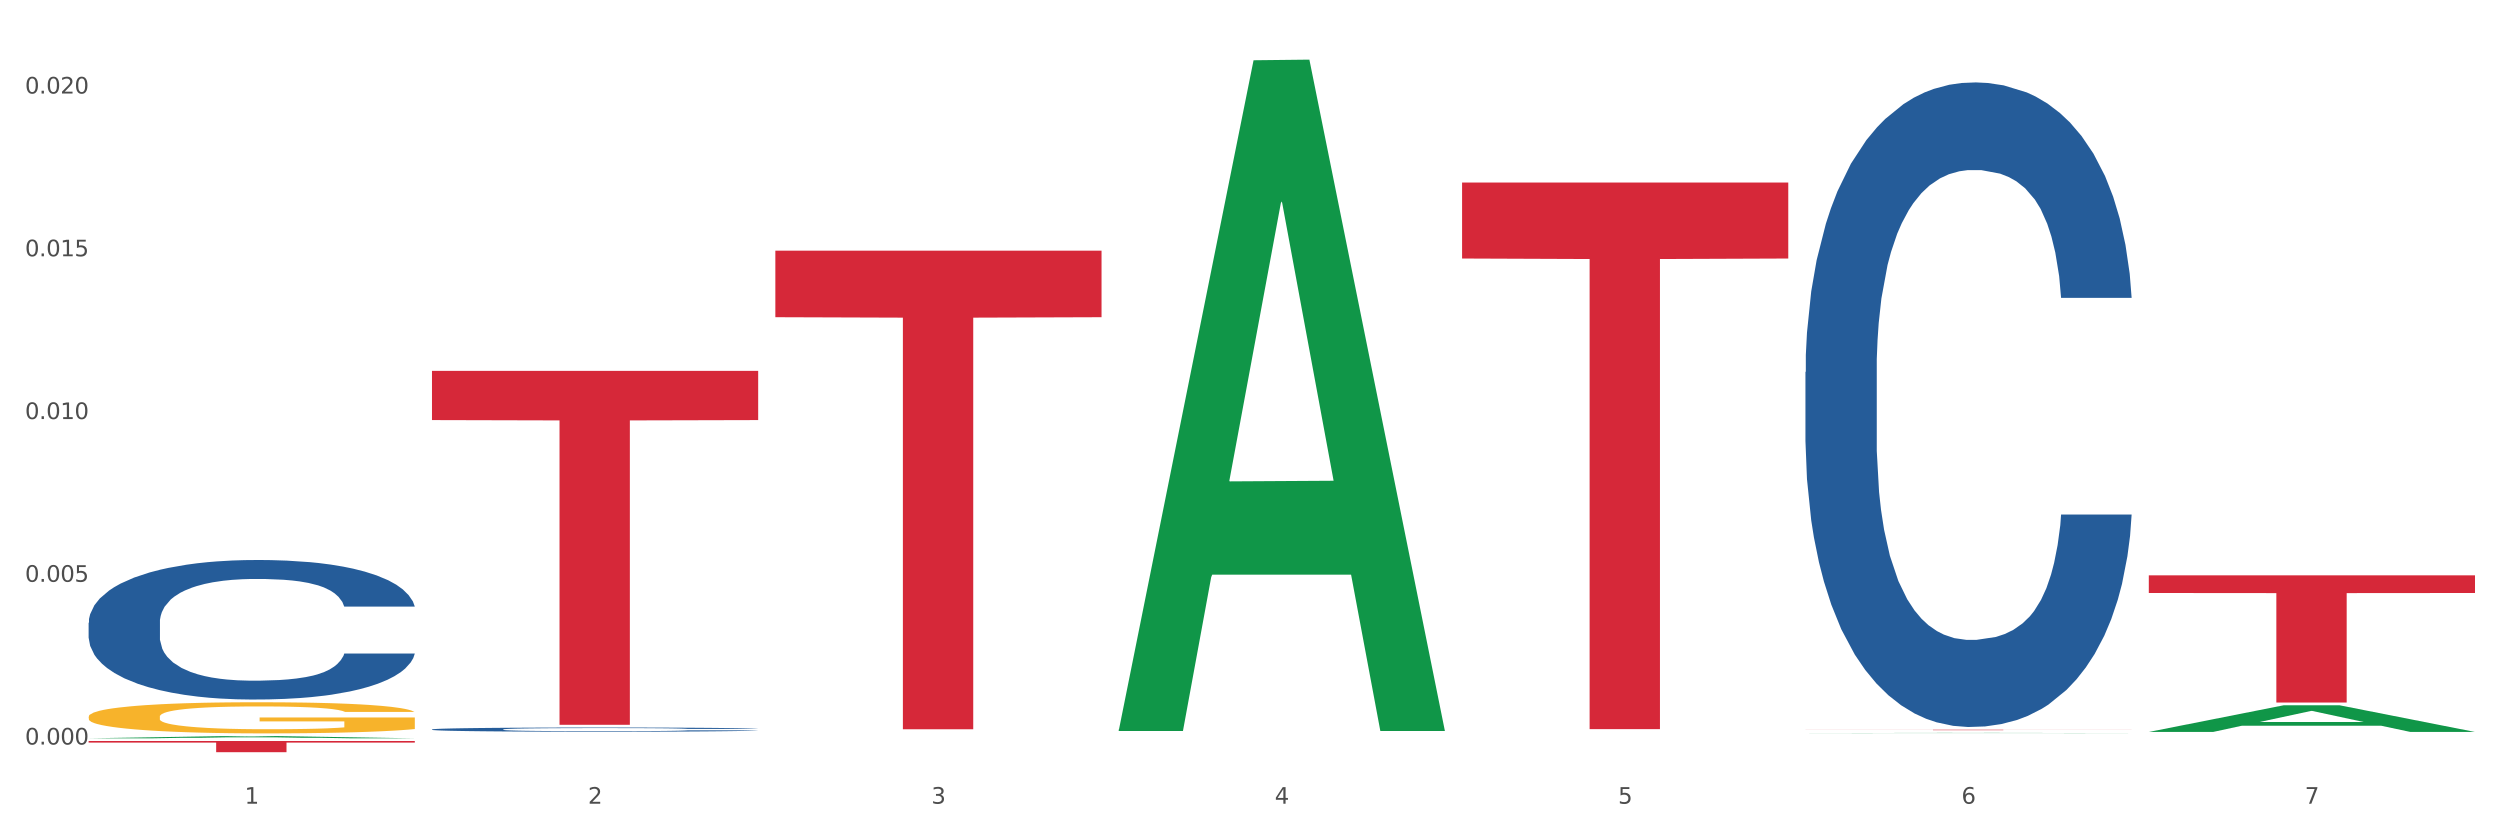 <?xml version="1.0" encoding="utf-8" standalone="no"?>
<!DOCTYPE svg PUBLIC "-//W3C//DTD SVG 1.1//EN"
  "http://www.w3.org/Graphics/SVG/1.1/DTD/svg11.dtd">
<svg xmlns:xlink="http://www.w3.org/1999/xlink" width="1080pt" height="360pt" viewBox="0 0 1080 360" xmlns="http://www.w3.org/2000/svg" version="1.1">
 <rect x="0" y="0" width="1080" height="360" fill="#333333" stroke="none"/>
 <defs>
  <style type="text/css">*{stroke-linejoin: round; stroke-linecap: butt}</style>
 </defs>
 <g id="figure_1">
  <g id="patch_1">
   <path d="M 0 360 
L 1080 360 
L 1080 0 
L 0 0 
z
" style="fill: #ffffff; stroke: #ffffff; stroke-linejoin: miter"/>
  </g>
  <g id="axes_1">
   <g id="matplotlib.axis_1">
    <g id="xtick_1">
     <g id="text_1">
      <!-- 1 -->
      <g style="fill: #4d4d4d" transform="translate(105.687 347.204) scale(0.096 -0.096)">
       <defs>
        <path id="DejaVuSans-31" d="M 794 531 
L 1825 531 
L 1825 4091 
L 703 3866 
L 703 4441 
L 1819 4666 
L 2450 4666 
L 2450 531 
L 3481 531 
L 3481 0 
L 794 0 
L 794 531 
z
" transform="scale(0.016)"/>
       </defs>
       <use xlink:href="#DejaVuSans-31"/>
      </g>
     </g>
    </g>
    <g id="xtick_2">
     <g id="text_2">
      <!-- 2 -->
      <g style="fill: #4d4d4d" transform="translate(254.021 347.204) scale(0.096 -0.096)">
       <defs>
        <path id="DejaVuSans-32" d="M 1228 531 
L 3431 531 
L 3431 0 
L 469 0 
L 469 531 
Q 828 903 1448 1529 
Q 2069 2156 2228 2338 
Q 2531 2678 2651 2914 
Q 2772 3150 2772 3378 
Q 2772 3750 2511 3984 
Q 2250 4219 1831 4219 
Q 1534 4219 1204 4116 
Q 875 4013 500 3803 
L 500 4441 
Q 881 4594 1212 4672 
Q 1544 4750 1819 4750 
Q 2544 4750 2975 4387 
Q 3406 4025 3406 3419 
Q 3406 3131 3298 2873 
Q 3191 2616 2906 2266 
Q 2828 2175 2409 1742 
Q 1991 1309 1228 531 
z
" transform="scale(0.016)"/>
       </defs>
       <use xlink:href="#DejaVuSans-32"/>
      </g>
     </g>
    </g>
    <g id="xtick_3">
     <g id="text_3">
      <!-- 3 -->
      <g style="fill: #4d4d4d" transform="translate(402.354 347.204) scale(0.096 -0.096)">
       <defs>
        <path id="DejaVuSans-33" d="M 2597 2516 
Q 3050 2419 3304 2112 
Q 3559 1806 3559 1356 
Q 3559 666 3084 287 
Q 2609 -91 1734 -91 
Q 1441 -91 1130 -33 
Q 819 25 488 141 
L 488 750 
Q 750 597 1062 519 
Q 1375 441 1716 441 
Q 2309 441 2620 675 
Q 2931 909 2931 1356 
Q 2931 1769 2642 2001 
Q 2353 2234 1838 2234 
L 1294 2234 
L 1294 2753 
L 1863 2753 
Q 2328 2753 2575 2939 
Q 2822 3125 2822 3475 
Q 2822 3834 2567 4026 
Q 2313 4219 1838 4219 
Q 1578 4219 1281 4162 
Q 984 4106 628 3988 
L 628 4550 
Q 988 4650 1302 4700 
Q 1616 4750 1894 4750 
Q 2613 4750 3031 4423 
Q 3450 4097 3450 3541 
Q 3450 3153 3228 2886 
Q 3006 2619 2597 2516 
z
" transform="scale(0.016)"/>
       </defs>
       <use xlink:href="#DejaVuSans-33"/>
      </g>
     </g>
    </g>
    <g id="xtick_4">
     <g id="text_4">
      <!-- 4 -->
      <g style="fill: #4d4d4d" transform="translate(550.688 347.204) scale(0.096 -0.096)">
       <defs>
        <path id="DejaVuSans-34" d="M 2419 4116 
L 825 1625 
L 2419 1625 
L 2419 4116 
z
M 2253 4666 
L 3047 4666 
L 3047 1625 
L 3713 1625 
L 3713 1100 
L 3047 1100 
L 3047 0 
L 2419 0 
L 2419 1100 
L 313 1100 
L 313 1709 
L 2253 4666 
z
" transform="scale(0.016)"/>
       </defs>
       <use xlink:href="#DejaVuSans-34"/>
      </g>
     </g>
    </g>
    <g id="xtick_5">
     <g id="text_5">
      <!-- 5 -->
      <g style="fill: #4d4d4d" transform="translate(699.021 347.204) scale(0.096 -0.096)">
       <defs>
        <path id="DejaVuSans-35" d="M 691 4666 
L 3169 4666 
L 3169 4134 
L 1269 4134 
L 1269 2991 
Q 1406 3038 1543 3061 
Q 1681 3084 1819 3084 
Q 2600 3084 3056 2656 
Q 3513 2228 3513 1497 
Q 3513 744 3044 326 
Q 2575 -91 1722 -91 
Q 1428 -91 1123 -41 
Q 819 9 494 109 
L 494 744 
Q 775 591 1075 516 
Q 1375 441 1709 441 
Q 2250 441 2565 725 
Q 2881 1009 2881 1497 
Q 2881 1984 2565 2268 
Q 2250 2553 1709 2553 
Q 1456 2553 1204 2497 
Q 953 2441 691 2322 
L 691 4666 
z
" transform="scale(0.016)"/>
       </defs>
       <use xlink:href="#DejaVuSans-35"/>
      </g>
     </g>
    </g>
    <g id="xtick_6">
     <g id="text_6">
      <!-- 6 -->
      <g style="fill: #4d4d4d" transform="translate(847.354 347.204) scale(0.096 -0.096)">
       <defs>
        <path id="DejaVuSans-36" d="M 2113 2584 
Q 1688 2584 1439 2293 
Q 1191 2003 1191 1497 
Q 1191 994 1439 701 
Q 1688 409 2113 409 
Q 2538 409 2786 701 
Q 3034 994 3034 1497 
Q 3034 2003 2786 2293 
Q 2538 2584 2113 2584 
z
M 3366 4563 
L 3366 3988 
Q 3128 4100 2886 4159 
Q 2644 4219 2406 4219 
Q 1781 4219 1451 3797 
Q 1122 3375 1075 2522 
Q 1259 2794 1537 2939 
Q 1816 3084 2150 3084 
Q 2853 3084 3261 2657 
Q 3669 2231 3669 1497 
Q 3669 778 3244 343 
Q 2819 -91 2113 -91 
Q 1303 -91 875 529 
Q 447 1150 447 2328 
Q 447 3434 972 4092 
Q 1497 4750 2381 4750 
Q 2619 4750 2861 4703 
Q 3103 4656 3366 4563 
z
" transform="scale(0.016)"/>
       </defs>
       <use xlink:href="#DejaVuSans-36"/>
      </g>
     </g>
    </g>
    <g id="xtick_7">
     <g id="text_7">
      <!-- 7 -->
      <g style="fill: #4d4d4d" transform="translate(995.688 347.204) scale(0.096 -0.096)">
       <defs>
        <path id="DejaVuSans-37" d="M 525 4666 
L 3525 4666 
L 3525 4397 
L 1831 0 
L 1172 0 
L 2766 4134 
L 525 4134 
L 525 4666 
z
" transform="scale(0.016)"/>
       </defs>
       <use xlink:href="#DejaVuSans-37"/>
      </g>
     </g>
    </g>
    <g id="xtick_8"/>
    <g id="xtick_9"/>
    <g id="xtick_10"/>
    <g id="xtick_11"/>
    <g id="xtick_12"/>
    <g id="xtick_13"/>
   </g>
   <g id="matplotlib.axis_2">
    <g id="ytick_1">
     <g id="text_8">
      <!-- 0.000 -->
      <g style="fill: #4d4d4d" transform="translate(10.8 321.642) scale(0.096 -0.096)">
       <defs>
        <path id="DejaVuSans-30" d="M 2034 4250 
Q 1547 4250 1301 3770 
Q 1056 3291 1056 2328 
Q 1056 1369 1301 889 
Q 1547 409 2034 409 
Q 2525 409 2770 889 
Q 3016 1369 3016 2328 
Q 3016 3291 2770 3770 
Q 2525 4250 2034 4250 
z
M 2034 4750 
Q 2819 4750 3233 4129 
Q 3647 3509 3647 2328 
Q 3647 1150 3233 529 
Q 2819 -91 2034 -91 
Q 1250 -91 836 529 
Q 422 1150 422 2328 
Q 422 3509 836 4129 
Q 1250 4750 2034 4750 
z
" transform="scale(0.016)"/>
        <path id="DejaVuSans-2e" d="M 684 794 
L 1344 794 
L 1344 0 
L 684 0 
L 684 794 
z
" transform="scale(0.016)"/>
       </defs>
       <use xlink:href="#DejaVuSans-30"/>
       <use xlink:href="#DejaVuSans-2e" transform="translate(63.623 0)"/>
       <use xlink:href="#DejaVuSans-30" transform="translate(95.41 0)"/>
       <use xlink:href="#DejaVuSans-30" transform="translate(159.033 0)"/>
       <use xlink:href="#DejaVuSans-30" transform="translate(222.656 0)"/>
      </g>
     </g>
    </g>
    <g id="ytick_2">
     <g id="text_9">
      <!-- 0.005 -->
      <g style="fill: #4d4d4d" transform="translate(10.8 251.335) scale(0.096 -0.096)">
       <use xlink:href="#DejaVuSans-30"/>
       <use xlink:href="#DejaVuSans-2e" transform="translate(63.623 0)"/>
       <use xlink:href="#DejaVuSans-30" transform="translate(95.41 0)"/>
       <use xlink:href="#DejaVuSans-30" transform="translate(159.033 0)"/>
       <use xlink:href="#DejaVuSans-35" transform="translate(222.656 0)"/>
      </g>
     </g>
    </g>
    <g id="ytick_3">
     <g id="text_10">
      <!-- 0.010 -->
      <g style="fill: #4d4d4d" transform="translate(10.8 181.028) scale(0.096 -0.096)">
       <use xlink:href="#DejaVuSans-30"/>
       <use xlink:href="#DejaVuSans-2e" transform="translate(63.623 0)"/>
       <use xlink:href="#DejaVuSans-30" transform="translate(95.41 0)"/>
       <use xlink:href="#DejaVuSans-31" transform="translate(159.033 0)"/>
       <use xlink:href="#DejaVuSans-30" transform="translate(222.656 0)"/>
      </g>
     </g>
    </g>
    <g id="ytick_4">
     <g id="text_11">
      <!-- 0.015 -->
      <g style="fill: #4d4d4d" transform="translate(10.8 110.72) scale(0.096 -0.096)">
       <use xlink:href="#DejaVuSans-30"/>
       <use xlink:href="#DejaVuSans-2e" transform="translate(63.623 0)"/>
       <use xlink:href="#DejaVuSans-30" transform="translate(95.41 0)"/>
       <use xlink:href="#DejaVuSans-31" transform="translate(159.033 0)"/>
       <use xlink:href="#DejaVuSans-35" transform="translate(222.656 0)"/>
      </g>
     </g>
    </g>
    <g id="ytick_5">
     <g id="text_12">
      <!-- 0.020 -->
      <g style="fill: #4d4d4d" transform="translate(10.8 40.413) scale(0.096 -0.096)">
       <use xlink:href="#DejaVuSans-30"/>
       <use xlink:href="#DejaVuSans-2e" transform="translate(63.623 0)"/>
       <use xlink:href="#DejaVuSans-30" transform="translate(95.41 0)"/>
       <use xlink:href="#DejaVuSans-32" transform="translate(159.033 0)"/>
       <use xlink:href="#DejaVuSans-30" transform="translate(222.656 0)"/>
      </g>
     </g>
    </g>
    <g id="ytick_6"/>
    <g id="ytick_7"/>
    <g id="ytick_8"/>
    <g id="ytick_9"/>
   </g>
   <g id="PolyCollection_1">
    <path d="M 38.283 318.952 
L 38.428 318.951 
L 96.538 317.996 
L 120.654 317.995 
L 179.2 318.953 
L 151.307 318.953 
L 138.668 318.73 
L 78.669 318.73 
L 78.234 318.734 
L 66.031 318.953 
L 38.283 318.953 
L 38.283 318.952 
L 86.224 318.597 
L 131.114 318.596 
L 108.887 318.199 
L 108.596 318.198 
L 108.306 318.2 
L 86.078 318.596 
L 86.224 318.597 
L 38.283 318.952 
z
" clip-path="url(#pa1ba13b3bc)" style="fill: #109648"/>
    <path d="M 38.283 269.002 
L 38.45 268.947 
L 38.45 267.405 
L 38.949 265.313 
L 40.782 261.459 
L 43.113 258.541 
L 47.111 255.127 
L 49.277 253.696 
L 52.108 252.099 
L 57.938 249.512 
L 64.601 247.309 
L 69.265 246.098 
L 72.763 245.327 
L 80.591 243.951 
L 85.089 243.345 
L 89.753 242.85 
L 93.75 242.52 
L 100.413 242.134 
L 105.743 241.969 
L 111.906 241.914 
L 117.07 241.969 
L 123.899 242.189 
L 133.893 242.85 
L 137.724 243.235 
L 142.888 243.896 
L 148.218 244.777 
L 152.549 245.658 
L 157.546 246.924 
L 162.709 248.576 
L 167.707 250.668 
L 171.204 252.595 
L 174.036 254.632 
L 176.535 257.11 
L 178.367 259.807 
L 179.2 262.065 
L 148.718 262.065 
L 147.885 260.028 
L 146.219 257.825 
L 144.554 256.339 
L 142.721 255.127 
L 139.89 253.751 
L 137.391 252.87 
L 133.227 251.824 
L 129.396 251.163 
L 126.231 250.778 
L 122.4 250.448 
L 114.238 250.117 
L 108.408 250.117 
L 104.744 250.227 
L 100.246 250.503 
L 96.415 250.888 
L 91.918 251.549 
L 88.42 252.265 
L 84.922 253.201 
L 82.923 253.861 
L 79.925 255.072 
L 77.926 256.063 
L 75.261 257.77 
L 73.762 258.981 
L 71.097 262.12 
L 69.931 264.432 
L 69.431 266.029 
L 69.098 267.79 
L 69.098 276.379 
L 70.098 280.233 
L 70.93 281.885 
L 72.263 283.757 
L 74.761 286.179 
L 78.426 288.547 
L 82.257 290.253 
L 85.422 291.3 
L 88.42 292.07 
L 91.418 292.676 
L 95.083 293.226 
L 98.081 293.557 
L 102.578 293.887 
L 107.909 294.052 
L 112.073 294.052 
L 120.568 293.777 
L 124.399 293.502 
L 128.063 293.116 
L 132.061 292.511 
L 135.226 291.85 
L 137.058 291.355 
L 140.056 290.309 
L 142.388 289.207 
L 144.387 287.941 
L 145.72 286.84 
L 147.219 285.188 
L 148.385 283.316 
L 148.718 282.325 
L 179.2 282.325 
L 178.533 284.307 
L 177.367 286.234 
L 175.036 288.822 
L 173.203 290.309 
L 170.372 292.125 
L 167.373 293.667 
L 163.209 295.374 
L 159.378 296.64 
L 155.38 297.741 
L 151.05 298.732 
L 143.221 300.109 
L 140.389 300.494 
L 134.393 301.155 
L 129.729 301.54 
L 122.9 301.925 
L 115.904 302.146 
L 108.575 302.201 
L 102.079 302.091 
L 94.916 301.76 
L 90.419 301.43 
L 85.422 300.934 
L 79.592 300.164 
L 74.095 299.228 
L 68.932 298.127 
L 64.101 296.86 
L 59.604 295.429 
L 53.774 293.061 
L 49.443 290.749 
L 46.278 288.602 
L 44.113 286.785 
L 41.948 284.473 
L 40.782 282.876 
L 38.949 279.022 
L 38.283 275.443 
L 38.283 269.002 
z
" clip-path="url(#pa1ba13b3bc)" style="fill: #255c99"/>
    <path d="M 186.616 315.103 
L 186.783 315.102 
L 186.783 315.055 
L 187.283 314.992 
L 189.115 314.876 
L 191.447 314.788 
L 195.444 314.685 
L 197.61 314.642 
L 200.442 314.593 
L 206.271 314.515 
L 212.934 314.449 
L 217.598 314.412 
L 221.096 314.389 
L 228.925 314.348 
L 233.422 314.329 
L 238.086 314.314 
L 242.084 314.305 
L 248.746 314.293 
L 254.077 314.288 
L 260.24 314.286 
L 265.403 314.288 
L 272.232 314.295 
L 282.227 314.314 
L 286.058 314.326 
L 291.221 314.346 
L 296.551 314.373 
L 300.882 314.399 
L 305.879 314.437 
L 311.043 314.487 
L 316.04 314.55 
L 319.538 314.608 
L 322.369 314.67 
L 324.868 314.745 
L 326.7 314.826 
L 327.533 314.894 
L 297.051 314.894 
L 296.218 314.833 
L 294.553 314.766 
L 292.887 314.721 
L 291.055 314.685 
L 288.223 314.643 
L 285.724 314.617 
L 281.56 314.585 
L 277.729 314.565 
L 274.564 314.554 
L 270.733 314.544 
L 262.571 314.534 
L 256.742 314.534 
L 253.077 314.537 
L 248.58 314.545 
L 244.749 314.557 
L 240.251 314.577 
L 236.753 314.598 
L 233.255 314.627 
L 231.257 314.647 
L 228.258 314.683 
L 226.26 314.713 
L 223.595 314.765 
L 222.095 314.801 
L 219.43 314.896 
L 218.264 314.966 
L 217.765 315.014 
L 217.432 315.067 
L 217.432 315.326 
L 218.431 315.442 
L 219.264 315.492 
L 220.596 315.548 
L 223.095 315.622 
L 226.759 315.693 
L 230.59 315.744 
L 233.755 315.776 
L 236.753 315.799 
L 239.752 315.818 
L 243.416 315.834 
L 246.414 315.844 
L 250.912 315.854 
L 256.242 315.859 
L 260.406 315.859 
L 268.901 315.851 
L 272.732 315.842 
L 276.397 315.831 
L 280.394 315.813 
L 283.559 315.793 
L 285.391 315.778 
L 288.39 315.746 
L 290.722 315.713 
L 292.72 315.675 
L 294.053 315.642 
L 295.552 315.592 
L 296.718 315.535 
L 297.051 315.505 
L 327.533 315.505 
L 326.867 315.565 
L 325.701 315.623 
L 323.369 315.701 
L 321.537 315.746 
L 318.705 315.801 
L 315.707 315.847 
L 311.543 315.899 
L 307.711 315.937 
L 303.714 315.97 
L 299.383 316 
L 291.554 316.042 
L 288.723 316.053 
L 282.726 316.073 
L 278.062 316.085 
L 271.233 316.097 
L 264.237 316.103 
L 256.908 316.105 
L 250.412 316.102 
L 243.25 316.092 
L 238.752 316.082 
L 233.755 316.067 
L 227.925 316.043 
L 222.429 316.015 
L 217.265 315.982 
L 212.434 315.944 
L 207.937 315.901 
L 202.107 315.829 
L 197.776 315.759 
L 194.612 315.695 
L 192.446 315.64 
L 190.281 315.57 
L 189.115 315.522 
L 187.283 315.406 
L 186.616 315.298 
L 186.616 315.103 
z
" clip-path="url(#pa1ba13b3bc)" style="fill: #255c99"/>
    <path d="M 779.95 160.721 
L 780.116 160.466 
L 780.116 153.346 
L 780.616 143.682 
L 782.448 125.88 
L 784.78 112.401 
L 788.778 96.634 
L 790.943 90.021 
L 793.775 82.646 
L 799.605 70.694 
L 806.268 60.521 
L 810.932 54.926 
L 814.43 51.366 
L 822.258 45.008 
L 826.756 42.21 
L 831.419 39.922 
L 835.417 38.396 
L 842.08 36.616 
L 847.41 35.853 
L 853.573 35.598 
L 858.737 35.853 
L 865.566 36.87 
L 875.56 39.922 
L 879.391 41.702 
L 884.555 44.754 
L 889.885 48.823 
L 894.216 52.892 
L 899.213 58.741 
L 904.376 66.37 
L 909.373 76.034 
L 912.871 84.935 
L 915.703 94.345 
L 918.202 105.789 
L 920.034 118.25 
L 920.867 128.677 
L 890.385 128.677 
L 889.552 119.268 
L 887.886 109.095 
L 886.22 102.229 
L 884.388 96.634 
L 881.557 90.276 
L 879.058 86.207 
L 874.894 81.375 
L 871.063 78.323 
L 867.898 76.543 
L 864.067 75.017 
L 855.905 73.491 
L 850.075 73.491 
L 846.411 74 
L 841.913 75.271 
L 838.082 77.051 
L 833.585 80.103 
L 830.087 83.409 
L 826.589 87.733 
L 824.59 90.784 
L 821.592 96.379 
L 819.593 100.957 
L 816.928 108.841 
L 815.429 114.436 
L 812.764 128.931 
L 811.598 139.613 
L 811.098 146.988 
L 810.765 155.126 
L 810.765 194.799 
L 811.764 212.601 
L 812.597 220.23 
L 813.93 228.877 
L 816.428 240.067 
L 820.093 251.002 
L 823.924 258.886 
L 827.089 263.718 
L 830.087 267.278 
L 833.085 270.076 
L 836.75 272.619 
L 839.748 274.145 
L 844.245 275.671 
L 849.575 276.434 
L 853.74 276.434 
L 862.235 275.162 
L 866.066 273.89 
L 869.73 272.11 
L 873.728 269.313 
L 876.893 266.261 
L 878.725 263.972 
L 881.723 259.14 
L 884.055 254.054 
L 886.054 248.205 
L 887.386 243.118 
L 888.886 235.489 
L 890.051 226.842 
L 890.385 222.265 
L 920.867 222.265 
L 920.2 231.42 
L 919.034 240.321 
L 916.702 252.274 
L 914.87 259.14 
L 912.039 267.533 
L 909.04 274.653 
L 904.876 282.537 
L 901.045 288.386 
L 897.047 293.473 
L 892.717 298.05 
L 884.888 304.408 
L 882.056 306.188 
L 876.06 309.24 
L 871.396 311.02 
L 864.567 312.801 
L 857.571 313.818 
L 850.242 314.072 
L 843.746 313.563 
L 836.583 312.038 
L 832.086 310.512 
L 827.089 308.223 
L 821.259 304.662 
L 815.762 300.339 
L 810.598 295.253 
L 805.768 289.404 
L 801.271 282.791 
L 795.441 271.856 
L 791.11 261.175 
L 787.945 251.257 
L 785.78 242.864 
L 783.614 232.183 
L 782.448 224.808 
L 780.616 207.006 
L 779.95 190.475 
L 779.95 160.721 
z
" clip-path="url(#pa1ba13b3bc)" style="fill: #255c99"/>
    <path d="M 928.283 248.533 
L 1069.2 248.533 
L 1069.2 256.172 
L 1013.768 256.223 
L 1013.768 303.502 
L 983.381 303.502 
L 983.381 256.223 
L 928.283 256.172 
L 928.283 248.585 
L 928.283 248.533 
z
" clip-path="url(#pa1ba13b3bc)" style="fill: #d62839"/>
    <path d="M 779.95 315.241 
L 920.867 315.241 
L 920.867 315.269 
L 865.435 315.269 
L 865.435 315.442 
L 835.048 315.442 
L 835.048 315.269 
L 779.95 315.269 
L 779.95 315.241 
L 779.95 315.241 
z
" clip-path="url(#pa1ba13b3bc)" style="fill: #d62839"/>
    <path d="M 631.617 78.865 
L 772.533 78.865 
L 772.533 111.68 
L 717.102 111.902 
L 717.102 314.996 
L 686.714 314.996 
L 686.714 111.902 
L 631.617 111.68 
L 631.617 79.087 
L 631.617 78.865 
z
" clip-path="url(#pa1ba13b3bc)" style="fill: #d62839"/>
    <path d="M 334.95 108.3 
L 475.866 108.3 
L 475.866 137.03 
L 420.435 137.225 
L 420.435 315.046 
L 390.048 315.046 
L 390.048 137.225 
L 334.95 137.03 
L 334.95 108.494 
L 334.95 108.3 
z
" clip-path="url(#pa1ba13b3bc)" style="fill: #d62839"/>
    <path d="M 186.616 160.228 
L 327.533 160.228 
L 327.533 181.474 
L 272.101 181.618 
L 272.101 313.117 
L 241.714 313.117 
L 241.714 181.618 
L 186.616 181.474 
L 186.616 160.371 
L 186.616 160.228 
z
" clip-path="url(#pa1ba13b3bc)" style="fill: #d62839"/>
    <path d="M 38.283 320.122 
L 179.2 320.122 
L 179.2 320.793 
L 123.768 320.798 
L 123.768 324.95 
L 93.381 324.95 
L 93.381 320.798 
L 38.283 320.793 
L 38.283 320.127 
L 38.283 320.122 
z
" clip-path="url(#pa1ba13b3bc)" style="fill: #d62839"/>
    <path d="M 38.283 309.588 
L 38.449 309.576 
L 38.449 309.133 
L 38.782 308.752 
L 40.446 307.831 
L 42.941 307.069 
L 44.771 306.663 
L 46.602 306.331 
L 48.764 305.999 
L 51.426 305.655 
L 56.251 305.152 
L 59.246 304.893 
L 62.906 304.623 
L 69.561 304.23 
L 74.386 304.009 
L 79.377 303.824 
L 87.529 303.603 
L 92.853 303.505 
L 98.51 303.431 
L 105.331 303.382 
L 110.488 303.37 
L 121.802 303.406 
L 131.451 303.517 
L 136.109 303.603 
L 142.099 303.751 
L 145.26 303.849 
L 150.417 304.046 
L 155.741 304.304 
L 159.401 304.525 
L 164.892 304.943 
L 169.051 305.36 
L 172.878 305.877 
L 174.874 306.233 
L 176.371 306.565 
L 177.702 306.946 
L 179.033 307.548 
L 149.086 307.548 
L 147.922 307.118 
L 146.092 306.712 
L 143.43 306.319 
L 141.101 306.073 
L 137.108 305.766 
L 133.448 305.569 
L 129.621 305.422 
L 124.963 305.299 
L 121.302 305.238 
L 116.145 305.188 
L 105.996 305.201 
L 99.175 305.299 
L 94.517 305.422 
L 91.522 305.533 
L 88.86 305.655 
L 85.865 305.827 
L 82.371 306.086 
L 79.876 306.319 
L 77.38 306.614 
L 75.384 306.909 
L 73.554 307.253 
L 72.056 307.622 
L 70.892 308.003 
L 69.894 308.47 
L 69.062 309.244 
L 69.062 310.927 
L 69.394 311.308 
L 70.226 311.812 
L 71.225 312.193 
L 72.888 312.648 
L 74.386 312.955 
L 77.214 313.397 
L 80.375 313.766 
L 82.871 314 
L 85.366 314.196 
L 89.692 314.467 
L 94.517 314.688 
L 98.676 314.823 
L 104.333 314.946 
L 108.159 314.995 
L 111.486 315.02 
L 119.639 315.02 
L 125.462 314.983 
L 131.95 314.897 
L 136.941 314.786 
L 141.101 314.651 
L 145.759 314.43 
L 148.754 314.221 
L 148.754 311.652 
L 112.152 311.64 
L 112.152 309.932 
L 179.2 309.932 
L 179.2 314.946 
L 176.371 315.204 
L 173.21 315.437 
L 169.883 315.646 
L 164.892 315.904 
L 158.902 316.15 
L 153.578 316.322 
L 147.922 316.47 
L 141.267 316.605 
L 132.616 316.728 
L 127.292 316.777 
L 120.637 316.814 
L 112.817 316.826 
L 105.996 316.802 
L 99.341 316.74 
L 92.354 316.63 
L 85.533 316.47 
L 80.375 316.31 
L 75.217 316.113 
L 69.727 315.855 
L 65.402 315.61 
L 62.074 315.388 
L 58.414 315.106 
L 54.421 314.737 
L 51.426 314.405 
L 48.764 314.061 
L 45.936 313.619 
L 43.94 313.238 
L 41.943 312.758 
L 40.779 312.402 
L 39.448 311.849 
L 38.449 311.075 
L 38.283 309.588 
z
" clip-path="url(#pa1ba13b3bc)" style="fill: #f7b32b"/>
    <path d="M 483.283 315.256 
L 483.428 314.984 
L 541.538 26.032 
L 565.654 25.759 
L 624.2 315.801 
L 596.307 315.801 
L 583.668 248.261 
L 523.67 248.261 
L 523.234 249.35 
L 511.031 315.801 
L 483.283 315.801 
L 483.283 315.256 
L 531.224 207.954 
L 576.114 207.682 
L 553.887 87.58 
L 553.596 87.036 
L 553.306 87.853 
L 531.079 207.682 
L 531.224 207.954 
L 483.283 315.256 
z
" clip-path="url(#pa1ba13b3bc)" style="fill: #109648"/>
    <path d="M 779.95 316.701 
L 780.095 316.701 
L 838.205 316.611 
L 862.321 316.611 
L 920.867 316.701 
L 892.974 316.701 
L 880.335 316.68 
L 820.336 316.68 
L 819.901 316.68 
L 807.697 316.701 
L 779.95 316.701 
L 779.95 316.701 
L 827.891 316.667 
L 872.781 316.667 
L 850.554 316.63 
L 850.263 316.63 
L 849.972 316.63 
L 827.745 316.667 
L 827.891 316.667 
L 779.95 316.701 
z
" clip-path="url(#pa1ba13b3bc)" style="fill: #109648"/>
    <path d="M 928.283 316.186 
L 928.429 316.175 
L 986.539 304.682 
L 1010.654 304.671 
L 1069.2 316.207 
L 1041.307 316.207 
L 1028.668 313.521 
L 968.67 313.521 
L 968.234 313.564 
L 956.031 316.207 
L 928.283 316.207 
L 928.283 316.186 
L 976.224 311.918 
L 1021.114 311.907 
L 998.887 307.13 
L 998.596 307.108 
L 998.306 307.141 
L 976.079 311.907 
L 976.224 311.918 
L 928.283 316.186 
z
" clip-path="url(#pa1ba13b3bc)" style="fill: #109648"/>
   </g>
  </g>
 </g>
 <defs>
  <clipPath id="pa1ba13b3bc">
   <rect x="38.283" y="10.8" width="1030.917" height="329.109"/>
  </clipPath>
 </defs>
</svg>
